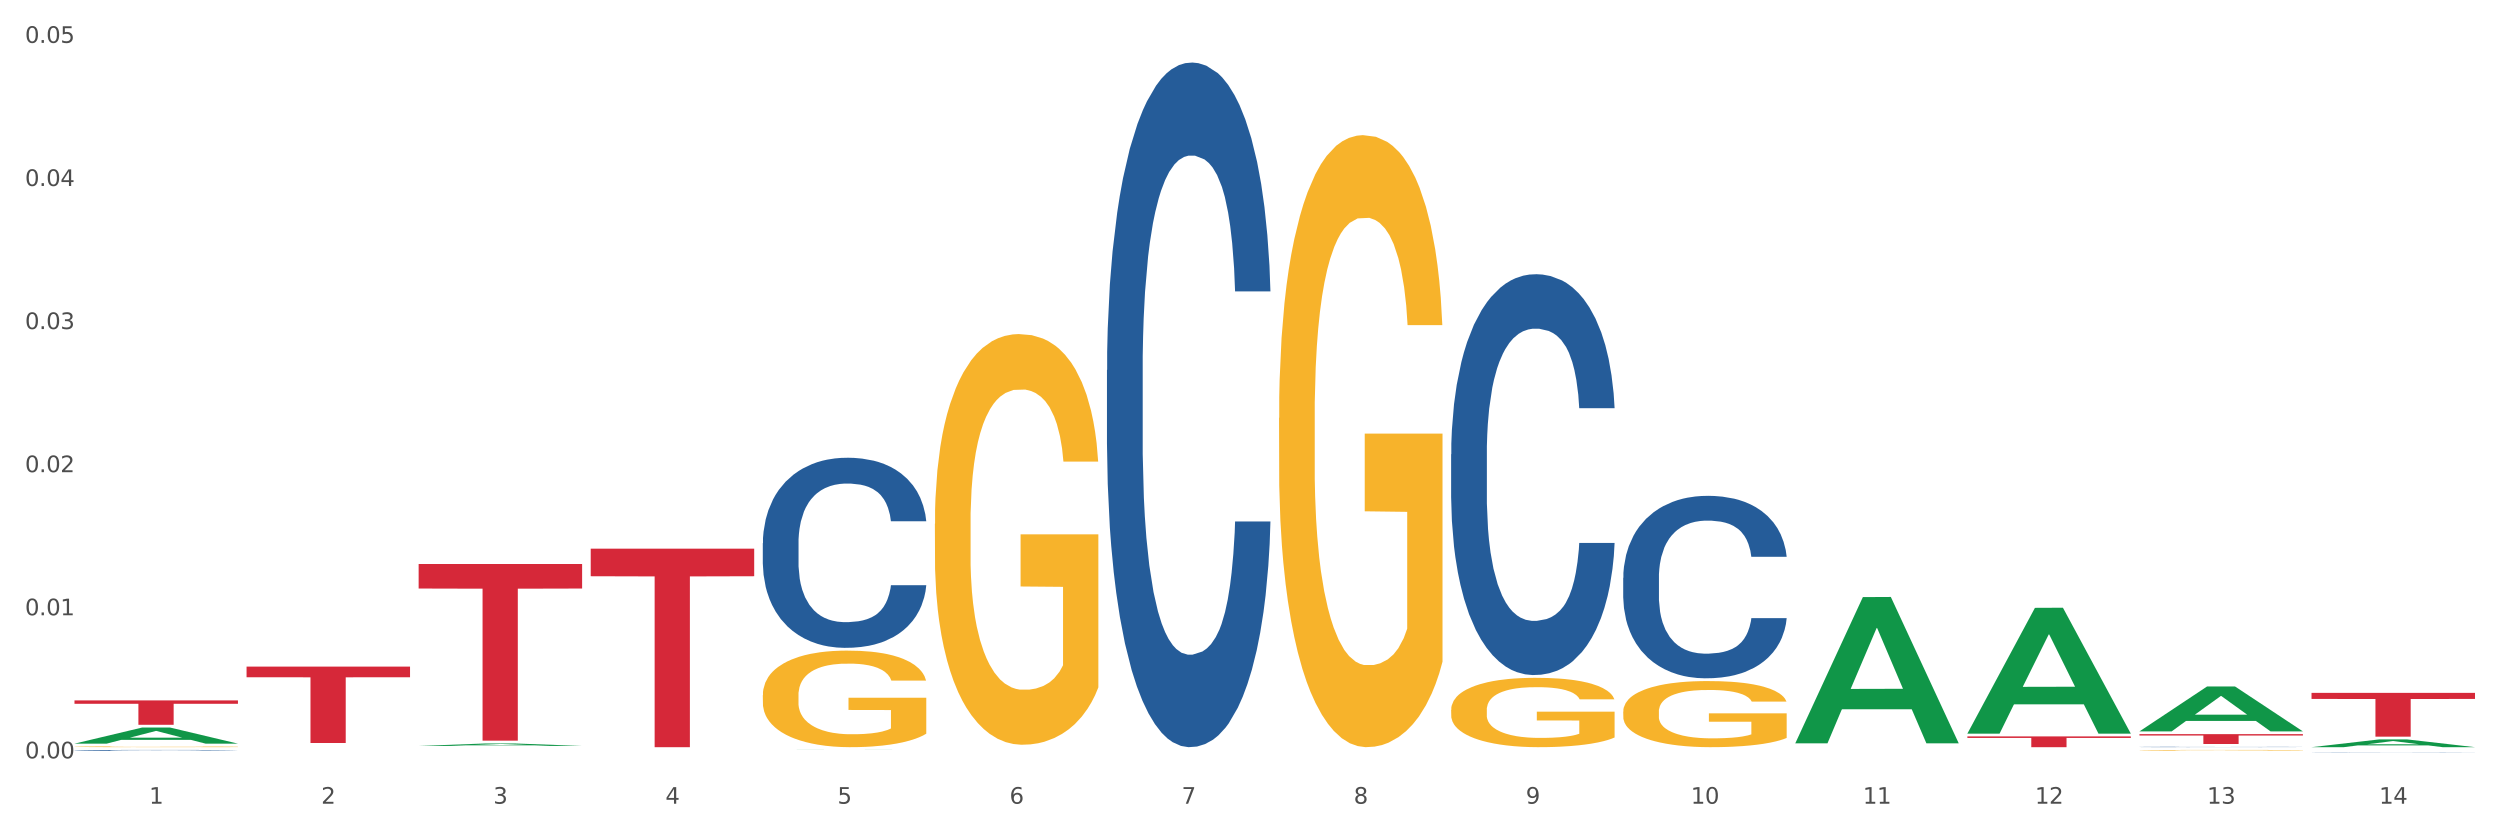 <?xml version="1.0" encoding="utf-8" standalone="no"?>
<!DOCTYPE svg PUBLIC "-//W3C//DTD SVG 1.1//EN"
  "http://www.w3.org/Graphics/SVG/1.1/DTD/svg11.dtd">
<svg xmlns:xlink="http://www.w3.org/1999/xlink" width="1080pt" height="360pt" viewBox="0 0 1080 360" xmlns="http://www.w3.org/2000/svg" version="1.1">
 <rect x="0" y="0" width="1080" height="360" fill="#333333" stroke="none"/>
 <defs>
  <style type="text/css">*{stroke-linejoin: round; stroke-linecap: butt}</style>
 </defs>
 <g id="figure_1">
  <g id="patch_1">
   <path d="M 0 360 
L 1080 360 
L 1080 0 
L 0 0 
z
" style="fill: #ffffff; stroke: #ffffff; stroke-linejoin: miter"/>
  </g>
  <g id="axes_1">
   <g id="matplotlib.axis_1">
    <g id="xtick_1">
     <g id="text_1">
      <!-- 1 -->
      <g style="fill: #4d4d4d" transform="translate(64.432 347.204) scale(0.096 -0.096)">
       <defs>
        <path id="DejaVuSans-31" d="M 794 531 
L 1825 531 
L 1825 4091 
L 703 3866 
L 703 4441 
L 1819 4666 
L 2450 4666 
L 2450 531 
L 3481 531 
L 3481 0 
L 794 0 
L 794 531 
z
" transform="scale(0.016)"/>
       </defs>
       <use xlink:href="#DejaVuSans-31"/>
      </g>
     </g>
    </g>
    <g id="xtick_2">
     <g id="text_2">
      <!-- 2 -->
      <g style="fill: #4d4d4d" transform="translate(138.771 347.204) scale(0.096 -0.096)">
       <defs>
        <path id="DejaVuSans-32" d="M 1228 531 
L 3431 531 
L 3431 0 
L 469 0 
L 469 531 
Q 828 903 1448 1529 
Q 2069 2156 2228 2338 
Q 2531 2678 2651 2914 
Q 2772 3150 2772 3378 
Q 2772 3750 2511 3984 
Q 2250 4219 1831 4219 
Q 1534 4219 1204 4116 
Q 875 4013 500 3803 
L 500 4441 
Q 881 4594 1212 4672 
Q 1544 4750 1819 4750 
Q 2544 4750 2975 4387 
Q 3406 4025 3406 3419 
Q 3406 3131 3298 2873 
Q 3191 2616 2906 2266 
Q 2828 2175 2409 1742 
Q 1991 1309 1228 531 
z
" transform="scale(0.016)"/>
       </defs>
       <use xlink:href="#DejaVuSans-32"/>
      </g>
     </g>
    </g>
    <g id="xtick_3">
     <g id="text_3">
      <!-- 3 -->
      <g style="fill: #4d4d4d" transform="translate(213.109 347.204) scale(0.096 -0.096)">
       <defs>
        <path id="DejaVuSans-33" d="M 2597 2516 
Q 3050 2419 3304 2112 
Q 3559 1806 3559 1356 
Q 3559 666 3084 287 
Q 2609 -91 1734 -91 
Q 1441 -91 1130 -33 
Q 819 25 488 141 
L 488 750 
Q 750 597 1062 519 
Q 1375 441 1716 441 
Q 2309 441 2620 675 
Q 2931 909 2931 1356 
Q 2931 1769 2642 2001 
Q 2353 2234 1838 2234 
L 1294 2234 
L 1294 2753 
L 1863 2753 
Q 2328 2753 2575 2939 
Q 2822 3125 2822 3475 
Q 2822 3834 2567 4026 
Q 2313 4219 1838 4219 
Q 1578 4219 1281 4162 
Q 984 4106 628 3988 
L 628 4550 
Q 988 4650 1302 4700 
Q 1616 4750 1894 4750 
Q 2613 4750 3031 4423 
Q 3450 4097 3450 3541 
Q 3450 3153 3228 2886 
Q 3006 2619 2597 2516 
z
" transform="scale(0.016)"/>
       </defs>
       <use xlink:href="#DejaVuSans-33"/>
      </g>
     </g>
    </g>
    <g id="xtick_4">
     <g id="text_4">
      <!-- 4 -->
      <g style="fill: #4d4d4d" transform="translate(287.448 347.204) scale(0.096 -0.096)">
       <defs>
        <path id="DejaVuSans-34" d="M 2419 4116 
L 825 1625 
L 2419 1625 
L 2419 4116 
z
M 2253 4666 
L 3047 4666 
L 3047 1625 
L 3713 1625 
L 3713 1100 
L 3047 1100 
L 3047 0 
L 2419 0 
L 2419 1100 
L 313 1100 
L 313 1709 
L 2253 4666 
z
" transform="scale(0.016)"/>
       </defs>
       <use xlink:href="#DejaVuSans-34"/>
      </g>
     </g>
    </g>
    <g id="xtick_5">
     <g id="text_5">
      <!-- 5 -->
      <g style="fill: #4d4d4d" transform="translate(361.787 347.204) scale(0.096 -0.096)">
       <defs>
        <path id="DejaVuSans-35" d="M 691 4666 
L 3169 4666 
L 3169 4134 
L 1269 4134 
L 1269 2991 
Q 1406 3038 1543 3061 
Q 1681 3084 1819 3084 
Q 2600 3084 3056 2656 
Q 3513 2228 3513 1497 
Q 3513 744 3044 326 
Q 2575 -91 1722 -91 
Q 1428 -91 1123 -41 
Q 819 9 494 109 
L 494 744 
Q 775 591 1075 516 
Q 1375 441 1709 441 
Q 2250 441 2565 725 
Q 2881 1009 2881 1497 
Q 2881 1984 2565 2268 
Q 2250 2553 1709 2553 
Q 1456 2553 1204 2497 
Q 953 2441 691 2322 
L 691 4666 
z
" transform="scale(0.016)"/>
       </defs>
       <use xlink:href="#DejaVuSans-35"/>
      </g>
     </g>
    </g>
    <g id="xtick_6">
     <g id="text_6">
      <!-- 6 -->
      <g style="fill: #4d4d4d" transform="translate(436.125 347.204) scale(0.096 -0.096)">
       <defs>
        <path id="DejaVuSans-36" d="M 2113 2584 
Q 1688 2584 1439 2293 
Q 1191 2003 1191 1497 
Q 1191 994 1439 701 
Q 1688 409 2113 409 
Q 2538 409 2786 701 
Q 3034 994 3034 1497 
Q 3034 2003 2786 2293 
Q 2538 2584 2113 2584 
z
M 3366 4563 
L 3366 3988 
Q 3128 4100 2886 4159 
Q 2644 4219 2406 4219 
Q 1781 4219 1451 3797 
Q 1122 3375 1075 2522 
Q 1259 2794 1537 2939 
Q 1816 3084 2150 3084 
Q 2853 3084 3261 2657 
Q 3669 2231 3669 1497 
Q 3669 778 3244 343 
Q 2819 -91 2113 -91 
Q 1303 -91 875 529 
Q 447 1150 447 2328 
Q 447 3434 972 4092 
Q 1497 4750 2381 4750 
Q 2619 4750 2861 4703 
Q 3103 4656 3366 4563 
z
" transform="scale(0.016)"/>
       </defs>
       <use xlink:href="#DejaVuSans-36"/>
      </g>
     </g>
    </g>
    <g id="xtick_7">
     <g id="text_7">
      <!-- 7 -->
      <g style="fill: #4d4d4d" transform="translate(510.464 347.204) scale(0.096 -0.096)">
       <defs>
        <path id="DejaVuSans-37" d="M 525 4666 
L 3525 4666 
L 3525 4397 
L 1831 0 
L 1172 0 
L 2766 4134 
L 525 4134 
L 525 4666 
z
" transform="scale(0.016)"/>
       </defs>
       <use xlink:href="#DejaVuSans-37"/>
      </g>
     </g>
    </g>
    <g id="xtick_8">
     <g id="text_8">
      <!-- 8 -->
      <g style="fill: #4d4d4d" transform="translate(584.803 347.204) scale(0.096 -0.096)">
       <defs>
        <path id="DejaVuSans-38" d="M 2034 2216 
Q 1584 2216 1326 1975 
Q 1069 1734 1069 1313 
Q 1069 891 1326 650 
Q 1584 409 2034 409 
Q 2484 409 2743 651 
Q 3003 894 3003 1313 
Q 3003 1734 2745 1975 
Q 2488 2216 2034 2216 
z
M 1403 2484 
Q 997 2584 770 2862 
Q 544 3141 544 3541 
Q 544 4100 942 4425 
Q 1341 4750 2034 4750 
Q 2731 4750 3128 4425 
Q 3525 4100 3525 3541 
Q 3525 3141 3298 2862 
Q 3072 2584 2669 2484 
Q 3125 2378 3379 2068 
Q 3634 1759 3634 1313 
Q 3634 634 3220 271 
Q 2806 -91 2034 -91 
Q 1263 -91 848 271 
Q 434 634 434 1313 
Q 434 1759 690 2068 
Q 947 2378 1403 2484 
z
M 1172 3481 
Q 1172 3119 1398 2916 
Q 1625 2713 2034 2713 
Q 2441 2713 2670 2916 
Q 2900 3119 2900 3481 
Q 2900 3844 2670 4047 
Q 2441 4250 2034 4250 
Q 1625 4250 1398 4047 
Q 1172 3844 1172 3481 
z
" transform="scale(0.016)"/>
       </defs>
       <use xlink:href="#DejaVuSans-38"/>
      </g>
     </g>
    </g>
    <g id="xtick_9">
     <g id="text_9">
      <!-- 9 -->
      <g style="fill: #4d4d4d" transform="translate(659.142 347.204) scale(0.096 -0.096)">
       <defs>
        <path id="DejaVuSans-39" d="M 703 97 
L 703 672 
Q 941 559 1184 500 
Q 1428 441 1663 441 
Q 2288 441 2617 861 
Q 2947 1281 2994 2138 
Q 2813 1869 2534 1725 
Q 2256 1581 1919 1581 
Q 1219 1581 811 2004 
Q 403 2428 403 3163 
Q 403 3881 828 4315 
Q 1253 4750 1959 4750 
Q 2769 4750 3195 4129 
Q 3622 3509 3622 2328 
Q 3622 1225 3098 567 
Q 2575 -91 1691 -91 
Q 1453 -91 1209 -44 
Q 966 3 703 97 
z
M 1959 2075 
Q 2384 2075 2632 2365 
Q 2881 2656 2881 3163 
Q 2881 3666 2632 3958 
Q 2384 4250 1959 4250 
Q 1534 4250 1286 3958 
Q 1038 3666 1038 3163 
Q 1038 2656 1286 2365 
Q 1534 2075 1959 2075 
z
" transform="scale(0.016)"/>
       </defs>
       <use xlink:href="#DejaVuSans-39"/>
      </g>
     </g>
    </g>
    <g id="xtick_10">
     <g id="text_10">
      <!-- 10 -->
      <g style="fill: #4d4d4d" transform="translate(730.426 347.204) scale(0.096 -0.096)">
       <defs>
        <path id="DejaVuSans-30" d="M 2034 4250 
Q 1547 4250 1301 3770 
Q 1056 3291 1056 2328 
Q 1056 1369 1301 889 
Q 1547 409 2034 409 
Q 2525 409 2770 889 
Q 3016 1369 3016 2328 
Q 3016 3291 2770 3770 
Q 2525 4250 2034 4250 
z
M 2034 4750 
Q 2819 4750 3233 4129 
Q 3647 3509 3647 2328 
Q 3647 1150 3233 529 
Q 2819 -91 2034 -91 
Q 1250 -91 836 529 
Q 422 1150 422 2328 
Q 422 3509 836 4129 
Q 1250 4750 2034 4750 
z
" transform="scale(0.016)"/>
       </defs>
       <use xlink:href="#DejaVuSans-31"/>
       <use xlink:href="#DejaVuSans-30" transform="translate(63.623 0)"/>
      </g>
     </g>
    </g>
    <g id="xtick_11">
     <g id="text_11">
      <!-- 11 -->
      <g style="fill: #4d4d4d" transform="translate(804.765 347.204) scale(0.096 -0.096)">
       <use xlink:href="#DejaVuSans-31"/>
       <use xlink:href="#DejaVuSans-31" transform="translate(63.623 0)"/>
      </g>
     </g>
    </g>
    <g id="xtick_12">
     <g id="text_12">
      <!-- 12 -->
      <g style="fill: #4d4d4d" transform="translate(879.104 347.204) scale(0.096 -0.096)">
       <use xlink:href="#DejaVuSans-31"/>
       <use xlink:href="#DejaVuSans-32" transform="translate(63.623 0)"/>
      </g>
     </g>
    </g>
    <g id="xtick_13">
     <g id="text_13">
      <!-- 13 -->
      <g style="fill: #4d4d4d" transform="translate(953.442 347.204) scale(0.096 -0.096)">
       <use xlink:href="#DejaVuSans-31"/>
       <use xlink:href="#DejaVuSans-33" transform="translate(63.623 0)"/>
      </g>
     </g>
    </g>
    <g id="xtick_14">
     <g id="text_14">
      <!-- 14 -->
      <g style="fill: #4d4d4d" transform="translate(1027.781 347.204) scale(0.096 -0.096)">
       <use xlink:href="#DejaVuSans-31"/>
       <use xlink:href="#DejaVuSans-34" transform="translate(63.623 0)"/>
      </g>
     </g>
    </g>
    <g id="xtick_15"/>
    <g id="xtick_16"/>
    <g id="xtick_17"/>
    <g id="xtick_18"/>
    <g id="xtick_19"/>
    <g id="xtick_20"/>
    <g id="xtick_21"/>
    <g id="xtick_22"/>
    <g id="xtick_23"/>
    <g id="xtick_24"/>
    <g id="xtick_25"/>
    <g id="xtick_26"/>
    <g id="xtick_27"/>
   </g>
   <g id="matplotlib.axis_2">
    <g id="ytick_1">
     <g id="text_15">
      <!-- 0.00 -->
      <g style="fill: #4d4d4d" transform="translate(10.8 327.617) scale(0.096 -0.096)">
       <defs>
        <path id="DejaVuSans-2e" d="M 684 794 
L 1344 794 
L 1344 0 
L 684 0 
L 684 794 
z
" transform="scale(0.016)"/>
       </defs>
       <use xlink:href="#DejaVuSans-30"/>
       <use xlink:href="#DejaVuSans-2e" transform="translate(63.623 0)"/>
       <use xlink:href="#DejaVuSans-30" transform="translate(95.41 0)"/>
       <use xlink:href="#DejaVuSans-30" transform="translate(159.033 0)"/>
      </g>
     </g>
    </g>
    <g id="ytick_2">
     <g id="text_16">
      <!-- 0.01 -->
      <g style="fill: #4d4d4d" transform="translate(10.8 265.798) scale(0.096 -0.096)">
       <use xlink:href="#DejaVuSans-30"/>
       <use xlink:href="#DejaVuSans-2e" transform="translate(63.623 0)"/>
       <use xlink:href="#DejaVuSans-30" transform="translate(95.41 0)"/>
       <use xlink:href="#DejaVuSans-31" transform="translate(159.033 0)"/>
      </g>
     </g>
    </g>
    <g id="ytick_3">
     <g id="text_17">
      <!-- 0.02 -->
      <g style="fill: #4d4d4d" transform="translate(10.8 203.978) scale(0.096 -0.096)">
       <use xlink:href="#DejaVuSans-30"/>
       <use xlink:href="#DejaVuSans-2e" transform="translate(63.623 0)"/>
       <use xlink:href="#DejaVuSans-30" transform="translate(95.41 0)"/>
       <use xlink:href="#DejaVuSans-32" transform="translate(159.033 0)"/>
      </g>
     </g>
    </g>
    <g id="ytick_4">
     <g id="text_18">
      <!-- 0.03 -->
      <g style="fill: #4d4d4d" transform="translate(10.8 142.159) scale(0.096 -0.096)">
       <use xlink:href="#DejaVuSans-30"/>
       <use xlink:href="#DejaVuSans-2e" transform="translate(63.623 0)"/>
       <use xlink:href="#DejaVuSans-30" transform="translate(95.41 0)"/>
       <use xlink:href="#DejaVuSans-33" transform="translate(159.033 0)"/>
      </g>
     </g>
    </g>
    <g id="ytick_5">
     <g id="text_19">
      <!-- 0.04 -->
      <g style="fill: #4d4d4d" transform="translate(10.8 80.34) scale(0.096 -0.096)">
       <use xlink:href="#DejaVuSans-30"/>
       <use xlink:href="#DejaVuSans-2e" transform="translate(63.623 0)"/>
       <use xlink:href="#DejaVuSans-30" transform="translate(95.41 0)"/>
       <use xlink:href="#DejaVuSans-34" transform="translate(159.033 0)"/>
      </g>
     </g>
    </g>
    <g id="ytick_6">
     <g id="text_20">
      <!-- 0.05 -->
      <g style="fill: #4d4d4d" transform="translate(10.8 18.52) scale(0.096 -0.096)">
       <use xlink:href="#DejaVuSans-30"/>
       <use xlink:href="#DejaVuSans-2e" transform="translate(63.623 0)"/>
       <use xlink:href="#DejaVuSans-30" transform="translate(95.41 0)"/>
       <use xlink:href="#DejaVuSans-35" transform="translate(159.033 0)"/>
      </g>
     </g>
    </g>
    <g id="ytick_7"/>
    <g id="ytick_8"/>
    <g id="ytick_9"/>
    <g id="ytick_10"/>
    <g id="ytick_11"/>
   </g>
   <g id="PolyCollection_1">
    <path d="M 32.175 321.243 
L 32.248 321.236 
L 61.37 314.302 
L 73.456 314.295 
L 102.797 321.256 
L 88.818 321.256 
L 82.484 319.635 
L 52.415 319.635 
L 52.197 319.661 
L 46.081 321.256 
L 32.175 321.256 
L 32.175 321.243 
L 56.201 318.668 
L 78.698 318.661 
L 67.559 315.779 
L 67.413 315.766 
L 67.267 315.785 
L 56.128 318.661 
L 56.201 318.668 
L 32.175 321.243 
z
" clip-path="url(#pe2d7ee93b1)" style="fill: #109648"/>
    <path d="M 626.885 306.663 
L 626.968 306.636 
L 626.968 305.65 
L 627.135 304.802 
L 627.969 302.75 
L 629.219 301.053 
L 630.136 300.15 
L 631.054 299.411 
L 632.138 298.672 
L 633.472 297.906 
L 635.89 296.784 
L 637.39 296.209 
L 639.225 295.607 
L 642.56 294.731 
L 644.978 294.238 
L 647.479 293.828 
L 651.565 293.335 
L 654.233 293.116 
L 657.068 292.952 
L 660.486 292.843 
L 663.071 292.815 
L 668.741 292.897 
L 673.577 293.144 
L 675.911 293.335 
L 678.913 293.664 
L 680.497 293.883 
L 683.082 294.321 
L 685.75 294.895 
L 687.584 295.388 
L 690.336 296.318 
L 692.42 297.249 
L 694.338 298.398 
L 695.339 299.192 
L 696.089 299.931 
L 696.756 300.779 
L 697.423 302.12 
L 682.415 302.12 
L 681.831 301.162 
L 680.914 300.259 
L 679.58 299.383 
L 678.413 298.836 
L 676.412 298.152 
L 674.577 297.714 
L 672.66 297.386 
L 670.325 297.112 
L 668.491 296.975 
L 665.906 296.866 
L 660.82 296.893 
L 657.401 297.112 
L 655.067 297.386 
L 653.566 297.632 
L 652.232 297.906 
L 650.731 298.289 
L 648.98 298.863 
L 647.729 299.383 
L 646.479 300.04 
L 645.478 300.697 
L 644.561 301.463 
L 643.811 302.284 
L 643.227 303.133 
L 642.727 304.173 
L 642.31 305.897 
L 642.31 309.646 
L 642.476 310.494 
L 642.893 311.616 
L 643.394 312.465 
L 644.227 313.477 
L 644.978 314.161 
L 646.395 315.147 
L 647.979 315.968 
L 649.23 316.488 
L 650.481 316.926 
L 652.649 317.528 
L 655.067 318.02 
L 657.151 318.321 
L 659.986 318.595 
L 661.904 318.704 
L 663.571 318.759 
L 667.657 318.759 
L 670.575 318.677 
L 673.827 318.485 
L 676.328 318.239 
L 678.413 317.938 
L 680.747 317.445 
L 682.248 316.98 
L 682.248 311.261 
L 663.905 311.233 
L 663.905 307.429 
L 697.506 307.429 
L 697.506 318.595 
L 696.089 319.17 
L 694.505 319.69 
L 692.837 320.155 
L 690.336 320.73 
L 687.334 321.277 
L 684.666 321.66 
L 681.831 321.988 
L 678.496 322.289 
L 674.16 322.563 
L 671.492 322.673 
L 668.157 322.755 
L 664.238 322.782 
L 660.82 322.727 
L 657.485 322.59 
L 653.983 322.344 
L 650.564 321.988 
L 647.979 321.633 
L 645.395 321.195 
L 642.643 320.62 
L 640.475 320.073 
L 638.808 319.58 
L 636.974 318.951 
L 634.972 318.13 
L 633.472 317.391 
L 632.138 316.624 
L 630.72 315.639 
L 629.72 314.791 
L 628.719 313.724 
L 628.135 312.93 
L 627.468 311.698 
L 626.968 309.974 
L 626.885 306.663 
z
" clip-path="url(#pe2d7ee93b1)" style="fill: #f7b32b"/>
    <path d="M 552.546 180.555 
L 552.629 180.314 
L 552.629 171.621 
L 552.796 164.135 
L 553.63 146.025 
L 554.881 131.054 
L 555.798 123.085 
L 556.715 116.566 
L 557.799 110.046 
L 559.133 103.285 
L 561.551 93.384 
L 563.052 88.313 
L 564.886 83.001 
L 568.221 75.274 
L 570.639 70.927 
L 573.141 67.305 
L 577.226 62.959 
L 579.894 61.027 
L 582.729 59.578 
L 586.148 58.612 
L 588.732 58.371 
L 594.402 59.095 
L 599.238 61.269 
L 601.573 62.959 
L 604.574 65.857 
L 606.158 67.788 
L 608.743 71.652 
L 611.411 76.723 
L 613.246 81.069 
L 615.997 89.279 
L 618.082 97.489 
L 619.999 107.631 
L 621 114.634 
L 621.75 121.153 
L 622.417 128.639 
L 623.084 140.471 
L 608.076 140.471 
L 607.493 132.02 
L 606.575 124.051 
L 605.241 116.324 
L 604.074 111.495 
L 602.073 105.458 
L 600.239 101.594 
L 598.321 98.697 
L 595.986 96.282 
L 594.152 95.075 
L 591.567 94.109 
L 586.481 94.35 
L 583.063 96.282 
L 580.728 98.697 
L 579.227 100.87 
L 577.893 103.285 
L 576.392 106.665 
L 574.641 111.736 
L 573.391 116.324 
L 572.14 122.119 
L 571.139 127.915 
L 570.222 134.676 
L 569.472 141.92 
L 568.888 149.406 
L 568.388 158.582 
L 567.971 173.794 
L 567.971 206.876 
L 568.138 214.361 
L 568.555 224.262 
L 569.055 231.747 
L 569.889 240.682 
L 570.639 246.719 
L 572.057 255.412 
L 573.641 262.656 
L 574.891 267.244 
L 576.142 271.107 
L 578.31 276.42 
L 580.728 280.766 
L 582.812 283.422 
L 585.647 285.837 
L 587.565 286.803 
L 589.233 287.286 
L 593.318 287.286 
L 596.236 286.561 
L 599.488 284.871 
L 601.99 282.698 
L 604.074 280.042 
L 606.409 275.695 
L 607.909 271.59 
L 607.909 221.123 
L 589.566 220.881 
L 589.566 187.317 
L 623.168 187.317 
L 623.168 285.837 
L 621.75 290.908 
L 620.166 295.496 
L 618.499 299.601 
L 615.997 304.672 
L 612.996 309.501 
L 610.327 312.882 
L 607.493 315.779 
L 604.157 318.436 
L 599.822 320.85 
L 597.154 321.816 
L 593.818 322.541 
L 589.9 322.782 
L 586.481 322.299 
L 583.146 321.092 
L 579.644 318.918 
L 576.226 315.779 
L 573.641 312.64 
L 571.056 308.777 
L 568.305 303.706 
L 566.137 298.876 
L 564.469 294.53 
L 562.635 288.976 
L 560.634 281.732 
L 559.133 275.212 
L 557.799 268.451 
L 556.381 259.758 
L 555.381 252.272 
L 554.38 242.855 
L 553.797 235.852 
L 553.13 224.986 
L 552.629 209.773 
L 552.546 180.555 
z
" clip-path="url(#pe2d7ee93b1)" style="fill: #f7b32b"/>
    <path d="M 701.223 307.418 
L 701.307 307.392 
L 701.307 306.453 
L 701.474 305.644 
L 702.307 303.688 
L 703.558 302.07 
L 704.475 301.209 
L 705.392 300.505 
L 706.476 299.801 
L 707.81 299.07 
L 710.228 298.001 
L 711.729 297.453 
L 713.563 296.879 
L 716.899 296.044 
L 719.317 295.575 
L 721.818 295.184 
L 725.903 294.714 
L 728.572 294.505 
L 731.406 294.349 
L 734.825 294.245 
L 737.41 294.219 
L 743.08 294.297 
L 747.915 294.532 
L 750.25 294.714 
L 753.252 295.027 
L 754.836 295.236 
L 757.421 295.653 
L 760.089 296.201 
L 761.923 296.671 
L 764.675 297.557 
L 766.759 298.444 
L 768.677 299.54 
L 769.677 300.296 
L 770.428 301.001 
L 771.095 301.809 
L 771.762 303.088 
L 756.754 303.088 
L 756.17 302.175 
L 755.253 301.314 
L 753.919 300.479 
L 752.751 299.957 
L 750.75 299.305 
L 748.916 298.888 
L 746.998 298.575 
L 744.664 298.314 
L 742.829 298.183 
L 740.245 298.079 
L 735.159 298.105 
L 731.74 298.314 
L 729.405 298.575 
L 727.905 298.81 
L 726.571 299.07 
L 725.07 299.436 
L 723.319 299.983 
L 722.068 300.479 
L 720.817 301.105 
L 719.817 301.731 
L 718.9 302.461 
L 718.149 303.244 
L 717.566 304.053 
L 717.065 305.044 
L 716.648 306.687 
L 716.648 310.261 
L 716.815 311.07 
L 717.232 312.139 
L 717.732 312.948 
L 718.566 313.913 
L 719.317 314.565 
L 720.734 315.504 
L 722.318 316.287 
L 723.569 316.782 
L 724.82 317.2 
L 726.987 317.774 
L 729.405 318.243 
L 731.49 318.53 
L 734.325 318.791 
L 736.242 318.895 
L 737.91 318.947 
L 741.996 318.947 
L 744.914 318.869 
L 748.166 318.687 
L 750.667 318.452 
L 752.751 318.165 
L 755.086 317.695 
L 756.587 317.252 
L 756.587 311.8 
L 738.244 311.774 
L 738.244 308.148 
L 771.845 308.148 
L 771.845 318.791 
L 770.428 319.339 
L 768.844 319.834 
L 767.176 320.278 
L 764.675 320.826 
L 761.673 321.347 
L 759.005 321.713 
L 756.17 322.026 
L 752.835 322.312 
L 748.499 322.573 
L 745.831 322.678 
L 742.496 322.756 
L 738.577 322.782 
L 735.159 322.73 
L 731.823 322.599 
L 728.321 322.365 
L 724.903 322.026 
L 722.318 321.686 
L 719.733 321.269 
L 716.982 320.721 
L 714.814 320.2 
L 713.147 319.73 
L 711.312 319.13 
L 709.311 318.348 
L 707.81 317.643 
L 706.476 316.913 
L 705.059 315.974 
L 704.058 315.165 
L 703.058 314.148 
L 702.474 313.391 
L 701.807 312.217 
L 701.307 310.574 
L 701.223 307.418 
z
" clip-path="url(#pe2d7ee93b1)" style="fill: #f7b32b"/>
    <path d="M 924.24 324.115 
L 924.323 324.115 
L 924.323 324.105 
L 924.49 324.096 
L 925.323 324.074 
L 926.574 324.056 
L 927.491 324.047 
L 928.408 324.039 
L 929.492 324.031 
L 930.826 324.023 
L 933.244 324.011 
L 934.745 324.005 
L 936.58 323.999 
L 939.915 323.99 
L 942.333 323.985 
L 944.834 323.98 
L 948.92 323.975 
L 951.588 323.973 
L 954.423 323.971 
L 957.841 323.97 
L 960.426 323.97 
L 966.096 323.971 
L 970.932 323.973 
L 973.266 323.975 
L 976.268 323.979 
L 977.852 323.981 
L 980.437 323.986 
L 983.105 323.992 
L 984.939 323.997 
L 987.691 324.007 
L 989.775 324.016 
L 991.693 324.028 
L 992.693 324.037 
L 993.444 324.045 
L 994.111 324.053 
L 994.778 324.068 
L 979.77 324.068 
L 979.186 324.057 
L 978.269 324.048 
L 976.935 324.039 
L 975.768 324.033 
L 973.766 324.026 
L 971.932 324.021 
L 970.014 324.018 
L 967.68 324.015 
L 965.845 324.014 
L 963.261 324.012 
L 958.175 324.013 
L 954.756 324.015 
L 952.422 324.018 
L 950.921 324.02 
L 949.587 324.023 
L 948.086 324.027 
L 946.335 324.033 
L 945.084 324.039 
L 943.834 324.046 
L 942.833 324.053 
L 941.916 324.061 
L 941.165 324.069 
L 940.582 324.078 
L 940.081 324.089 
L 939.665 324.107 
L 939.665 324.147 
L 939.831 324.155 
L 940.248 324.167 
L 940.749 324.176 
L 941.582 324.187 
L 942.333 324.194 
L 943.75 324.204 
L 945.334 324.213 
L 946.585 324.218 
L 947.836 324.223 
L 950.004 324.229 
L 952.422 324.234 
L 954.506 324.238 
L 957.341 324.24 
L 959.259 324.242 
L 960.926 324.242 
L 965.012 324.242 
L 967.93 324.241 
L 971.182 324.239 
L 973.683 324.237 
L 975.768 324.234 
L 978.102 324.228 
L 979.603 324.223 
L 979.603 324.163 
L 961.26 324.163 
L 961.26 324.123 
L 994.861 324.123 
L 994.861 324.24 
L 993.444 324.246 
L 991.86 324.252 
L 990.192 324.257 
L 987.691 324.263 
L 984.689 324.269 
L 982.021 324.273 
L 979.186 324.276 
L 975.851 324.279 
L 971.515 324.282 
L 968.847 324.283 
L 965.512 324.284 
L 961.593 324.284 
L 958.175 324.284 
L 954.84 324.282 
L 951.338 324.28 
L 947.919 324.276 
L 945.334 324.272 
L 942.75 324.268 
L 939.998 324.262 
L 937.83 324.256 
L 936.163 324.251 
L 934.328 324.244 
L 932.327 324.236 
L 930.826 324.228 
L 929.492 324.22 
L 928.075 324.209 
L 927.074 324.201 
L 926.074 324.189 
L 925.49 324.181 
L 924.823 324.168 
L 924.323 324.15 
L 924.24 324.115 
z
" clip-path="url(#pe2d7ee93b1)" style="fill: #f7b32b"/>
    <path d="M 32.175 322.6 
L 32.258 322.6 
L 32.258 322.589 
L 32.425 322.579 
L 33.259 322.556 
L 34.51 322.537 
L 35.427 322.526 
L 36.344 322.518 
L 37.428 322.51 
L 38.762 322.501 
L 41.18 322.488 
L 42.681 322.482 
L 44.515 322.475 
L 47.85 322.465 
L 50.268 322.46 
L 52.77 322.455 
L 56.855 322.449 
L 59.523 322.447 
L 62.358 322.445 
L 65.777 322.444 
L 68.361 322.444 
L 74.031 322.444 
L 78.867 322.447 
L 81.202 322.449 
L 84.203 322.453 
L 85.788 322.456 
L 88.372 322.461 
L 91.04 322.467 
L 92.875 322.473 
L 95.626 322.483 
L 97.711 322.494 
L 99.628 322.507 
L 100.629 322.516 
L 101.379 322.524 
L 102.046 322.533 
L 102.713 322.549 
L 87.705 322.549 
L 87.122 322.538 
L 86.204 322.528 
L 84.87 322.518 
L 83.703 322.512 
L 81.702 322.504 
L 79.868 322.499 
L 77.95 322.495 
L 75.615 322.492 
L 73.781 322.491 
L 71.196 322.489 
L 66.11 322.49 
L 62.692 322.492 
L 60.357 322.495 
L 58.856 322.498 
L 57.522 322.501 
L 56.021 322.505 
L 54.27 322.512 
L 53.02 322.518 
L 51.769 322.525 
L 50.768 322.533 
L 49.851 322.541 
L 49.101 322.55 
L 48.517 322.56 
L 48.017 322.572 
L 47.6 322.591 
L 47.6 322.634 
L 47.767 322.643 
L 48.184 322.656 
L 48.684 322.665 
L 49.518 322.677 
L 50.268 322.685 
L 51.686 322.696 
L 53.27 322.705 
L 54.52 322.711 
L 55.771 322.716 
L 57.939 322.723 
L 60.357 322.728 
L 62.441 322.732 
L 65.276 322.735 
L 67.194 322.736 
L 68.862 322.737 
L 72.947 322.737 
L 75.865 322.736 
L 79.117 322.733 
L 81.619 322.731 
L 83.703 322.727 
L 86.038 322.722 
L 87.538 322.716 
L 87.538 322.652 
L 69.195 322.652 
L 69.195 322.609 
L 102.797 322.609 
L 102.797 322.735 
L 101.379 322.741 
L 99.795 322.747 
L 98.128 322.752 
L 95.626 322.759 
L 92.625 322.765 
L 89.956 322.769 
L 87.122 322.773 
L 83.786 322.776 
L 79.451 322.78 
L 76.783 322.781 
L 73.447 322.782 
L 69.529 322.782 
L 66.11 322.781 
L 62.775 322.78 
L 59.273 322.777 
L 55.855 322.773 
L 53.27 322.769 
L 50.685 322.764 
L 47.934 322.758 
L 45.766 322.751 
L 44.098 322.746 
L 42.264 322.739 
L 40.263 322.729 
L 38.762 322.721 
L 37.428 322.712 
L 36.01 322.701 
L 35.01 322.692 
L 34.009 322.68 
L 33.426 322.671 
L 32.759 322.657 
L 32.258 322.637 
L 32.175 322.6 
z
" clip-path="url(#pe2d7ee93b1)" style="fill: #f7b32b"/>
    <path d="M 403.869 226.299 
L 403.952 226.137 
L 403.952 220.304 
L 404.119 215.281 
L 404.952 203.128 
L 406.203 193.082 
L 407.12 187.735 
L 408.037 183.36 
L 409.121 178.985 
L 410.455 174.448 
L 412.873 167.804 
L 414.374 164.402 
L 416.209 160.837 
L 419.544 155.652 
L 421.962 152.735 
L 424.463 150.305 
L 428.549 147.388 
L 431.217 146.092 
L 434.052 145.119 
L 437.47 144.471 
L 440.055 144.309 
L 445.725 144.795 
L 450.561 146.254 
L 452.895 147.388 
L 455.897 149.332 
L 457.481 150.629 
L 460.066 153.221 
L 462.734 156.624 
L 464.568 159.541 
L 467.32 165.05 
L 469.404 170.559 
L 471.322 177.364 
L 472.322 182.063 
L 473.073 186.438 
L 473.74 191.461 
L 474.407 199.401 
L 459.399 199.401 
L 458.815 193.73 
L 457.898 188.383 
L 456.564 183.198 
L 455.397 179.957 
L 453.396 175.906 
L 451.561 173.313 
L 449.643 171.369 
L 447.309 169.749 
L 445.475 168.939 
L 442.89 168.29 
L 437.804 168.452 
L 434.385 169.749 
L 432.051 171.369 
L 430.55 172.827 
L 429.216 174.448 
L 427.715 176.716 
L 425.964 180.119 
L 424.713 183.198 
L 423.463 187.086 
L 422.462 190.975 
L 421.545 195.512 
L 420.794 200.373 
L 420.211 205.396 
L 419.711 211.554 
L 419.294 221.762 
L 419.294 243.961 
L 419.46 248.984 
L 419.877 255.627 
L 420.378 260.65 
L 421.211 266.646 
L 421.962 270.696 
L 423.379 276.53 
L 424.963 281.391 
L 426.214 284.469 
L 427.465 287.062 
L 429.633 290.627 
L 432.051 293.543 
L 434.135 295.326 
L 436.97 296.946 
L 438.888 297.594 
L 440.555 297.918 
L 444.641 297.918 
L 447.559 297.432 
L 450.811 296.298 
L 453.312 294.84 
L 455.397 293.057 
L 457.731 290.141 
L 459.232 287.386 
L 459.232 253.521 
L 440.889 253.359 
L 440.889 230.836 
L 474.49 230.836 
L 474.49 296.946 
L 473.073 300.349 
L 471.489 303.427 
L 469.821 306.182 
L 467.32 309.585 
L 464.318 312.825 
L 461.65 315.094 
L 458.815 317.038 
L 455.48 318.821 
L 451.144 320.441 
L 448.476 321.089 
L 445.141 321.575 
L 441.222 321.737 
L 437.804 321.413 
L 434.469 320.603 
L 430.967 319.145 
L 427.548 317.038 
L 424.963 314.932 
L 422.379 312.339 
L 419.627 308.937 
L 417.459 305.696 
L 415.792 302.779 
L 413.957 299.053 
L 411.956 294.191 
L 410.455 289.817 
L 409.121 285.28 
L 407.704 279.446 
L 406.703 274.423 
L 405.703 268.104 
L 405.119 263.405 
L 404.452 256.113 
L 403.952 245.905 
L 403.869 226.299 
z
" clip-path="url(#pe2d7ee93b1)" style="fill: #f7b32b"/>
    <path d="M 329.53 300.34 
L 329.613 300.302 
L 329.613 298.93 
L 329.78 297.749 
L 330.614 294.891 
L 331.864 292.529 
L 332.782 291.272 
L 333.699 290.243 
L 334.783 289.214 
L 336.117 288.147 
L 338.535 286.585 
L 340.036 285.785 
L 341.87 284.947 
L 345.205 283.728 
L 347.623 283.042 
L 350.124 282.47 
L 354.21 281.784 
L 356.878 281.48 
L 359.713 281.251 
L 363.131 281.099 
L 365.716 281.061 
L 371.386 281.175 
L 376.222 281.518 
L 378.557 281.784 
L 381.558 282.242 
L 383.142 282.546 
L 385.727 283.156 
L 388.395 283.956 
L 390.23 284.642 
L 392.981 285.938 
L 395.066 287.233 
L 396.983 288.833 
L 397.984 289.938 
L 398.734 290.967 
L 399.401 292.148 
L 400.068 294.015 
L 385.06 294.015 
L 384.476 292.682 
L 383.559 291.424 
L 382.225 290.205 
L 381.058 289.443 
L 379.057 288.49 
L 377.222 287.881 
L 375.305 287.424 
L 372.97 287.043 
L 371.136 286.852 
L 368.551 286.7 
L 363.465 286.738 
L 360.046 287.043 
L 357.712 287.424 
L 356.211 287.766 
L 354.877 288.147 
L 353.376 288.681 
L 351.625 289.481 
L 350.375 290.205 
L 349.124 291.119 
L 348.123 292.034 
L 347.206 293.101 
L 346.456 294.244 
L 345.872 295.425 
L 345.372 296.873 
L 344.955 299.273 
L 344.955 304.493 
L 345.122 305.674 
L 345.539 307.236 
L 346.039 308.418 
L 346.873 309.827 
L 347.623 310.78 
L 349.04 312.152 
L 350.625 313.295 
L 351.875 314.019 
L 353.126 314.628 
L 355.294 315.466 
L 357.712 316.152 
L 359.796 316.571 
L 362.631 316.952 
L 364.549 317.105 
L 366.216 317.181 
L 370.302 317.181 
L 373.22 317.067 
L 376.472 316.8 
L 378.973 316.457 
L 381.058 316.038 
L 383.392 315.352 
L 384.893 314.704 
L 384.893 306.741 
L 366.55 306.703 
L 366.55 301.407 
L 400.152 301.407 
L 400.152 316.952 
L 398.734 317.753 
L 397.15 318.477 
L 395.482 319.124 
L 392.981 319.924 
L 389.979 320.686 
L 387.311 321.22 
L 384.476 321.677 
L 381.141 322.096 
L 376.806 322.477 
L 374.137 322.63 
L 370.802 322.744 
L 366.884 322.782 
L 363.465 322.706 
L 360.13 322.515 
L 356.628 322.172 
L 353.209 321.677 
L 350.625 321.182 
L 348.04 320.572 
L 345.288 319.772 
L 343.121 319.01 
L 341.453 318.324 
L 339.619 317.448 
L 337.618 316.305 
L 336.117 315.276 
L 334.783 314.209 
L 333.365 312.837 
L 332.365 311.656 
L 331.364 310.17 
L 330.781 309.065 
L 330.113 307.351 
L 329.613 304.95 
L 329.53 300.34 
z
" clip-path="url(#pe2d7ee93b1)" style="fill: #f7b32b"/>
    <path d="M 924.24 315.934 
L 924.312 315.915 
L 953.435 296.567 
L 965.52 296.549 
L 994.861 315.97 
L 980.883 315.97 
L 974.548 311.447 
L 944.48 311.447 
L 944.261 311.52 
L 938.145 315.97 
L 924.24 315.97 
L 924.24 315.934 
L 948.265 308.749 
L 970.763 308.73 
L 959.623 300.688 
L 959.478 300.652 
L 959.332 300.706 
L 948.193 308.73 
L 948.265 308.749 
L 924.24 315.934 
z
" clip-path="url(#pe2d7ee93b1)" style="fill: #109648"/>
    <path d="M 998.578 299.317 
L 1069.2 299.317 
L 1069.2 301.946 
L 1041.42 301.964 
L 1041.42 318.238 
L 1026.191 318.238 
L 1026.191 301.964 
L 998.578 301.946 
L 998.578 299.335 
L 998.578 299.317 
z
" clip-path="url(#pe2d7ee93b1)" style="fill: #d62839"/>
    <path d="M 998.578 322.776 
L 998.651 322.773 
L 1027.773 319.429 
L 1039.859 319.426 
L 1069.2 322.782 
L 1055.221 322.782 
L 1048.887 322 
L 1018.818 322 
L 1018.6 322.013 
L 1012.484 322.782 
L 998.578 322.782 
L 998.578 322.776 
L 1022.604 321.534 
L 1045.101 321.531 
L 1033.962 320.141 
L 1033.816 320.135 
L 1033.671 320.144 
L 1022.531 321.531 
L 1022.604 321.534 
L 998.578 322.776 
z
" clip-path="url(#pe2d7ee93b1)" style="fill: #109648"/>
    <path d="M 180.852 322.241 
L 180.925 322.24 
L 210.048 321.164 
L 222.133 321.163 
L 251.474 322.243 
L 237.495 322.243 
L 231.161 321.992 
L 201.092 321.992 
L 200.874 321.996 
L 194.758 322.243 
L 180.852 322.243 
L 180.852 322.241 
L 204.878 321.842 
L 227.375 321.841 
L 216.236 321.393 
L 216.09 321.391 
L 215.945 321.394 
L 204.806 321.841 
L 204.878 321.842 
L 180.852 322.241 
z
" clip-path="url(#pe2d7ee93b1)" style="fill: #109648"/>
    <path d="M 775.562 321.014 
L 775.635 320.955 
L 804.757 257.944 
L 816.843 257.885 
L 846.184 321.133 
L 832.205 321.133 
L 825.871 306.405 
L 795.802 306.405 
L 795.584 306.642 
L 789.468 321.133 
L 775.562 321.133 
L 775.562 321.014 
L 799.588 297.615 
L 822.085 297.556 
L 810.946 271.366 
L 810.8 271.247 
L 810.655 271.425 
L 799.515 297.556 
L 799.588 297.615 
L 775.562 321.014 
z
" clip-path="url(#pe2d7ee93b1)" style="fill: #109648"/>
    <path d="M 849.901 316.847 
L 849.974 316.796 
L 879.096 262.586 
L 891.182 262.535 
L 920.523 316.949 
L 906.544 316.949 
L 900.21 304.278 
L 870.141 304.278 
L 869.922 304.482 
L 863.807 316.949 
L 849.901 316.949 
L 849.901 316.847 
L 873.927 296.716 
L 896.424 296.665 
L 885.284 274.133 
L 885.139 274.031 
L 884.993 274.184 
L 873.854 296.665 
L 873.927 296.716 
L 849.901 316.847 
z
" clip-path="url(#pe2d7ee93b1)" style="fill: #109648"/>
    <path d="M 329.53 324.001 
L 329.603 324.001 
L 358.725 323.97 
L 370.811 323.97 
L 400.152 324.001 
L 386.173 324.001 
L 379.839 323.993 
L 349.77 323.993 
L 349.551 323.994 
L 343.436 324.001 
L 329.53 324.001 
L 329.53 324.001 
L 353.556 323.989 
L 376.053 323.989 
L 364.914 323.976 
L 364.768 323.976 
L 364.622 323.976 
L 353.483 323.989 
L 353.556 323.989 
L 329.53 324.001 
z
" clip-path="url(#pe2d7ee93b1)" style="fill: #109648"/>
    <path d="M 329.53 234.644 
L 329.613 234.569 
L 329.613 232.469 
L 329.864 229.618 
L 330.782 224.368 
L 331.951 220.393 
L 333.954 215.742 
L 335.039 213.792 
L 336.458 211.617 
L 339.38 208.092 
L 342.719 205.091 
L 345.057 203.441 
L 346.81 202.391 
L 350.733 200.516 
L 352.987 199.691 
L 355.324 199.016 
L 357.328 198.566 
L 360.667 198.041 
L 363.338 197.816 
L 366.427 197.741 
L 369.015 197.816 
L 372.437 198.116 
L 377.446 199.016 
L 379.366 199.541 
L 381.954 200.441 
L 384.625 201.641 
L 386.795 202.841 
L 389.3 204.566 
L 391.887 206.817 
L 394.392 209.667 
L 396.145 212.292 
L 397.564 215.067 
L 398.816 218.443 
L 399.734 222.118 
L 400.152 225.193 
L 384.875 225.193 
L 384.458 222.418 
L 383.623 219.418 
L 382.788 217.392 
L 381.87 215.742 
L 380.451 213.867 
L 379.199 212.667 
L 377.112 211.242 
L 375.192 210.342 
L 373.606 209.817 
L 371.686 209.367 
L 367.595 208.917 
L 364.674 208.917 
L 362.837 209.067 
L 360.583 209.442 
L 358.663 209.967 
L 356.41 210.867 
L 354.656 211.842 
L 352.903 213.117 
L 351.902 214.017 
L 350.399 215.667 
L 349.397 217.017 
L 348.062 219.343 
L 347.31 220.993 
L 345.975 225.268 
L 345.391 228.418 
L 345.14 230.594 
L 344.973 232.994 
L 344.973 244.695 
L 345.474 249.945 
L 345.891 252.195 
L 346.559 254.746 
L 347.811 258.046 
L 349.648 261.271 
L 351.568 263.596 
L 353.154 265.021 
L 354.656 266.072 
L 356.159 266.897 
L 357.996 267.647 
L 359.498 268.097 
L 361.752 268.547 
L 364.423 268.772 
L 366.51 268.772 
L 370.768 268.397 
L 372.688 268.022 
L 374.524 267.497 
L 376.528 266.672 
L 378.114 265.772 
L 379.032 265.096 
L 380.534 263.671 
L 381.703 262.171 
L 382.705 260.446 
L 383.373 258.946 
L 384.124 256.696 
L 384.708 254.146 
L 384.875 252.795 
L 400.152 252.795 
L 399.818 255.496 
L 399.233 258.121 
L 398.065 261.646 
L 397.146 263.671 
L 395.727 266.147 
L 394.225 268.247 
L 392.138 270.572 
L 390.218 272.297 
L 388.214 273.797 
L 386.044 275.147 
L 382.121 277.022 
L 380.701 277.548 
L 377.696 278.448 
L 375.359 278.973 
L 371.936 279.498 
L 368.43 279.798 
L 364.757 279.873 
L 361.502 279.723 
L 357.912 279.273 
L 355.658 278.823 
L 353.154 278.148 
L 350.232 277.097 
L 347.477 275.822 
L 344.89 274.322 
L 342.469 272.597 
L 340.215 270.647 
L 337.293 267.422 
L 335.123 264.271 
L 333.537 261.346 
L 332.452 258.871 
L 331.366 255.721 
L 330.782 253.545 
L 329.864 248.295 
L 329.53 243.42 
L 329.53 234.644 
z
" clip-path="url(#pe2d7ee93b1)" style="fill: #255c99"/>
    <path d="M 32.175 302.563 
L 102.797 302.563 
L 102.797 304.029 
L 75.017 304.038 
L 75.017 313.107 
L 59.788 313.107 
L 59.788 304.038 
L 32.175 304.029 
L 32.175 302.573 
L 32.175 302.563 
z
" clip-path="url(#pe2d7ee93b1)" style="fill: #d62839"/>
    <path d="M 106.514 287.98 
L 177.135 287.98 
L 177.135 292.566 
L 149.355 292.597 
L 149.355 320.98 
L 134.126 320.98 
L 134.126 292.597 
L 106.514 292.566 
L 106.514 288.011 
L 106.514 287.98 
z
" clip-path="url(#pe2d7ee93b1)" style="fill: #d62839"/>
    <path d="M 180.852 243.637 
L 251.474 243.637 
L 251.474 254.246 
L 223.694 254.318 
L 223.694 319.975 
L 208.465 319.975 
L 208.465 254.318 
L 180.852 254.246 
L 180.852 243.709 
L 180.852 243.637 
z
" clip-path="url(#pe2d7ee93b1)" style="fill: #d62839"/>
    <path d="M 478.207 159.908 
L 478.291 159.637 
L 478.291 152.074 
L 478.541 141.81 
L 479.459 122.903 
L 480.628 108.587 
L 482.632 91.841 
L 483.717 84.818 
L 485.136 76.985 
L 488.058 64.29 
L 491.397 53.485 
L 493.734 47.543 
L 495.487 43.762 
L 499.41 37.009 
L 501.664 34.038 
L 504.002 31.607 
L 506.005 29.986 
L 509.344 28.095 
L 512.016 27.285 
L 515.104 27.015 
L 517.692 27.285 
L 521.115 28.366 
L 526.123 31.607 
L 528.043 33.498 
L 530.631 36.739 
L 533.302 41.061 
L 535.473 45.382 
L 537.977 51.595 
L 540.565 59.698 
L 543.069 69.962 
L 544.822 79.416 
L 546.241 89.41 
L 547.493 101.565 
L 548.412 114.8 
L 548.829 125.874 
L 533.553 125.874 
L 533.135 115.88 
L 532.301 105.076 
L 531.466 97.783 
L 530.548 91.841 
L 529.128 85.088 
L 527.876 80.766 
L 525.789 75.634 
L 523.869 72.393 
L 522.283 70.502 
L 520.363 68.882 
L 516.273 67.261 
L 513.351 67.261 
L 511.515 67.801 
L 509.261 69.152 
L 507.341 71.042 
L 505.087 74.284 
L 503.334 77.795 
L 501.581 82.387 
L 500.579 85.628 
L 499.077 91.571 
L 498.075 96.432 
L 496.739 104.806 
L 495.988 110.748 
L 494.652 126.144 
L 494.068 137.489 
L 493.818 145.322 
L 493.651 153.965 
L 493.651 196.102 
L 494.151 215.009 
L 494.569 223.113 
L 495.237 232.296 
L 496.489 244.181 
L 498.325 255.796 
L 500.245 264.169 
L 501.831 269.301 
L 503.334 273.082 
L 504.837 276.054 
L 506.673 278.755 
L 508.176 280.375 
L 510.429 281.996 
L 513.101 282.806 
L 515.188 282.806 
L 519.445 281.456 
L 521.365 280.105 
L 523.202 278.214 
L 525.205 275.243 
L 526.791 272.002 
L 527.709 269.571 
L 529.212 264.439 
L 530.381 259.037 
L 531.382 252.824 
L 532.05 247.422 
L 532.801 239.319 
L 533.386 230.135 
L 533.553 225.273 
L 548.829 225.273 
L 548.495 234.997 
L 547.911 244.451 
L 546.742 257.146 
L 545.824 264.439 
L 544.405 273.352 
L 542.902 280.915 
L 540.815 289.289 
L 538.895 295.501 
L 536.892 300.903 
L 534.721 305.765 
L 530.798 312.518 
L 529.379 314.409 
L 526.374 317.65 
L 524.036 319.541 
L 520.614 321.431 
L 517.108 322.512 
L 513.435 322.782 
L 510.179 322.242 
L 506.59 320.621 
L 504.336 319.001 
L 501.831 316.57 
L 498.91 312.788 
L 496.155 308.196 
L 493.567 302.794 
L 491.146 296.582 
L 488.892 289.559 
L 485.971 277.944 
L 483.8 266.6 
L 482.214 256.066 
L 481.129 247.152 
L 480.044 235.808 
L 479.459 227.975 
L 478.541 209.067 
L 478.207 191.51 
L 478.207 159.908 
z
" clip-path="url(#pe2d7ee93b1)" style="fill: #255c99"/>
    <path d="M 998.578 324.949 
L 998.662 324.949 
L 998.662 324.947 
L 998.912 324.943 
L 999.83 324.936 
L 1000.999 324.931 
L 1003.003 324.925 
L 1004.088 324.922 
L 1005.507 324.919 
L 1008.429 324.914 
L 1011.768 324.91 
L 1014.105 324.908 
L 1015.858 324.907 
L 1019.781 324.904 
L 1022.035 324.903 
L 1024.373 324.902 
L 1026.376 324.902 
L 1029.715 324.901 
L 1032.387 324.901 
L 1035.475 324.901 
L 1038.063 324.901 
L 1041.486 324.901 
L 1046.494 324.902 
L 1048.414 324.903 
L 1051.002 324.904 
L 1053.673 324.906 
L 1055.844 324.907 
L 1058.348 324.91 
L 1060.936 324.913 
L 1063.44 324.916 
L 1065.193 324.92 
L 1066.612 324.924 
L 1067.864 324.928 
L 1068.783 324.933 
L 1069.2 324.937 
L 1053.924 324.937 
L 1053.506 324.933 
L 1052.671 324.929 
L 1051.837 324.927 
L 1050.918 324.925 
L 1049.499 324.922 
L 1048.247 324.92 
L 1046.16 324.919 
L 1044.24 324.917 
L 1042.654 324.917 
L 1040.734 324.916 
L 1036.644 324.915 
L 1033.722 324.915 
L 1031.886 324.916 
L 1029.632 324.916 
L 1027.712 324.917 
L 1025.458 324.918 
L 1023.705 324.919 
L 1021.952 324.921 
L 1020.95 324.922 
L 1019.448 324.924 
L 1018.446 324.926 
L 1017.11 324.929 
L 1016.359 324.931 
L 1015.023 324.937 
L 1014.439 324.941 
L 1014.188 324.944 
L 1014.022 324.947 
L 1014.022 324.963 
L 1014.522 324.97 
L 1014.94 324.973 
L 1015.608 324.976 
L 1016.86 324.98 
L 1018.696 324.985 
L 1020.616 324.988 
L 1022.202 324.99 
L 1023.705 324.991 
L 1025.207 324.992 
L 1027.044 324.993 
L 1028.547 324.994 
L 1030.8 324.994 
L 1033.472 324.995 
L 1035.559 324.995 
L 1039.816 324.994 
L 1041.736 324.994 
L 1043.572 324.993 
L 1045.576 324.992 
L 1047.162 324.991 
L 1048.08 324.99 
L 1049.583 324.988 
L 1050.752 324.986 
L 1051.753 324.984 
L 1052.421 324.982 
L 1053.172 324.979 
L 1053.757 324.975 
L 1053.924 324.973 
L 1069.2 324.973 
L 1068.866 324.977 
L 1068.282 324.981 
L 1067.113 324.985 
L 1066.195 324.988 
L 1064.776 324.991 
L 1063.273 324.994 
L 1061.186 324.997 
L 1059.266 324.999 
L 1057.263 325.001 
L 1055.092 325.003 
L 1051.169 325.006 
L 1049.75 325.006 
L 1046.745 325.007 
L 1044.407 325.008 
L 1040.985 325.009 
L 1037.479 325.009 
L 1033.806 325.009 
L 1030.55 325.009 
L 1026.96 325.008 
L 1024.707 325.008 
L 1022.202 325.007 
L 1019.281 325.006 
L 1016.526 325.004 
L 1013.938 325.002 
L 1011.517 325 
L 1009.263 324.997 
L 1006.342 324.993 
L 1004.171 324.989 
L 1002.585 324.985 
L 1001.5 324.982 
L 1000.415 324.977 
L 999.83 324.974 
L 998.912 324.968 
L 998.578 324.961 
L 998.578 324.949 
z
" clip-path="url(#pe2d7ee93b1)" style="fill: #255c99"/>
    <path d="M 626.885 196.264 
L 626.968 196.106 
L 626.968 191.678 
L 627.219 185.668 
L 628.137 174.598 
L 629.306 166.216 
L 631.309 156.41 
L 632.394 152.299 
L 633.813 147.712 
L 636.735 140.279 
L 640.074 133.953 
L 642.411 130.474 
L 644.164 128.26 
L 648.088 124.306 
L 650.342 122.567 
L 652.679 121.143 
L 654.683 120.194 
L 658.022 119.087 
L 660.693 118.613 
L 663.782 118.455 
L 666.369 118.613 
L 669.792 119.246 
L 674.801 121.143 
L 676.721 122.25 
L 679.308 124.148 
L 681.98 126.679 
L 684.15 129.209 
L 686.654 132.846 
L 689.242 137.591 
L 691.747 143.6 
L 693.5 149.136 
L 694.919 154.987 
L 696.171 162.104 
L 697.089 169.853 
L 697.506 176.337 
L 682.23 176.337 
L 681.813 170.486 
L 680.978 164.16 
L 680.143 159.89 
L 679.225 156.41 
L 677.806 152.457 
L 676.554 149.926 
L 674.467 146.922 
L 672.547 145.024 
L 670.961 143.917 
L 669.041 142.968 
L 664.95 142.019 
L 662.029 142.019 
L 660.192 142.335 
L 657.938 143.126 
L 656.018 144.233 
L 653.764 146.131 
L 652.011 148.187 
L 650.258 150.875 
L 649.257 152.773 
L 647.754 156.252 
L 646.752 159.099 
L 645.417 164.002 
L 644.665 167.481 
L 643.33 176.495 
L 642.745 183.138 
L 642.495 187.724 
L 642.328 192.785 
L 642.328 217.456 
L 642.829 228.526 
L 643.246 233.271 
L 643.914 238.648 
L 645.166 245.606 
L 647.003 252.407 
L 648.923 257.309 
L 650.509 260.314 
L 652.011 262.528 
L 653.514 264.268 
L 655.35 265.849 
L 656.853 266.798 
L 659.107 267.747 
L 661.778 268.222 
L 663.865 268.222 
L 668.122 267.431 
L 670.042 266.64 
L 671.879 265.533 
L 673.882 263.793 
L 675.468 261.896 
L 676.387 260.472 
L 677.889 257.467 
L 679.058 254.304 
L 680.06 250.667 
L 680.728 247.504 
L 681.479 242.76 
L 682.063 237.383 
L 682.23 234.536 
L 697.506 234.536 
L 697.173 240.229 
L 696.588 245.764 
L 695.42 253.197 
L 694.501 257.467 
L 693.082 262.686 
L 691.58 267.115 
L 689.493 272.017 
L 687.573 275.655 
L 685.569 278.818 
L 683.399 281.664 
L 679.475 285.618 
L 678.056 286.725 
L 675.051 288.623 
L 672.714 289.73 
L 669.291 290.837 
L 665.785 291.469 
L 662.112 291.628 
L 658.856 291.311 
L 655.267 290.362 
L 653.013 289.413 
L 650.509 287.99 
L 647.587 285.776 
L 644.832 283.088 
L 642.244 279.925 
L 639.824 276.287 
L 637.57 272.175 
L 634.648 265.375 
L 632.478 258.733 
L 630.892 252.565 
L 629.806 247.346 
L 628.721 240.704 
L 628.137 236.117 
L 627.219 225.047 
L 626.885 214.767 
L 626.885 196.264 
z
" clip-path="url(#pe2d7ee93b1)" style="fill: #255c99"/>
    <path d="M 701.223 249.618 
L 701.307 249.546 
L 701.307 247.531 
L 701.557 244.795 
L 702.476 239.755 
L 703.644 235.94 
L 705.648 231.476 
L 706.733 229.604 
L 708.152 227.516 
L 711.074 224.133 
L 714.413 221.253 
L 716.75 219.669 
L 718.503 218.661 
L 722.427 216.861 
L 724.681 216.069 
L 727.018 215.421 
L 729.021 214.989 
L 732.36 214.486 
L 735.032 214.27 
L 738.12 214.198 
L 740.708 214.27 
L 744.131 214.558 
L 749.139 215.421 
L 751.059 215.925 
L 753.647 216.789 
L 756.318 217.941 
L 758.489 219.093 
L 760.993 220.749 
L 763.581 222.909 
L 766.085 225.645 
L 767.838 228.164 
L 769.257 230.828 
L 770.51 234.068 
L 771.428 237.596 
L 771.845 240.547 
L 756.569 240.547 
L 756.151 237.883 
L 755.317 235.004 
L 754.482 233.06 
L 753.564 231.476 
L 752.145 229.676 
L 750.892 228.524 
L 748.805 227.156 
L 746.885 226.293 
L 745.299 225.789 
L 743.379 225.357 
L 739.289 224.925 
L 736.367 224.925 
L 734.531 225.069 
L 732.277 225.429 
L 730.357 225.933 
L 728.103 226.796 
L 726.35 227.732 
L 724.597 228.956 
L 723.595 229.82 
L 722.093 231.404 
L 721.091 232.7 
L 719.755 234.932 
L 719.004 236.516 
L 717.668 240.619 
L 717.084 243.643 
L 716.834 245.731 
L 716.667 248.035 
L 716.667 259.266 
L 717.168 264.305 
L 717.585 266.465 
L 718.253 268.913 
L 719.505 272.081 
L 721.341 275.176 
L 723.261 277.408 
L 724.847 278.776 
L 726.35 279.784 
L 727.853 280.576 
L 729.689 281.296 
L 731.192 281.728 
L 733.446 282.16 
L 736.117 282.376 
L 738.204 282.376 
L 742.461 282.016 
L 744.381 281.656 
L 746.218 281.152 
L 748.221 280.36 
L 749.807 279.496 
L 750.725 278.848 
L 752.228 277.48 
L 753.397 276.04 
L 754.398 274.384 
L 755.066 272.944 
L 755.818 270.785 
L 756.402 268.337 
L 756.569 267.041 
L 771.845 267.041 
L 771.511 269.633 
L 770.927 272.153 
L 769.758 275.536 
L 768.84 277.48 
L 767.421 279.856 
L 765.918 281.872 
L 763.831 284.103 
L 761.911 285.759 
L 759.908 287.199 
L 757.738 288.495 
L 753.814 290.295 
L 752.395 290.799 
L 749.39 291.663 
L 747.052 292.167 
L 743.63 292.671 
L 740.124 292.959 
L 736.451 293.031 
L 733.195 292.887 
L 729.606 292.455 
L 727.352 292.023 
L 724.847 291.375 
L 721.926 290.367 
L 719.171 289.143 
L 716.583 287.703 
L 714.162 286.047 
L 711.908 284.175 
L 708.987 281.08 
L 706.816 278.056 
L 705.23 275.248 
L 704.145 272.872 
L 703.06 269.849 
L 702.476 267.761 
L 701.557 262.721 
L 701.223 258.042 
L 701.223 249.618 
z
" clip-path="url(#pe2d7ee93b1)" style="fill: #255c99"/>
    <path d="M 924.24 322.686 
L 924.323 322.686 
L 924.323 322.682 
L 924.573 322.676 
L 925.492 322.664 
L 926.66 322.656 
L 928.664 322.646 
L 929.749 322.642 
L 931.168 322.637 
L 934.09 322.63 
L 937.429 322.624 
L 939.766 322.62 
L 941.519 322.618 
L 945.443 322.614 
L 947.697 322.612 
L 950.034 322.611 
L 952.037 322.61 
L 955.377 322.609 
L 958.048 322.608 
L 961.136 322.608 
L 963.724 322.608 
L 967.147 322.609 
L 972.155 322.611 
L 974.075 322.612 
L 976.663 322.614 
L 979.335 322.616 
L 981.505 322.619 
L 984.009 322.622 
L 986.597 322.627 
L 989.101 322.633 
L 990.854 322.639 
L 992.273 322.645 
L 993.526 322.652 
L 994.444 322.66 
L 994.861 322.666 
L 979.585 322.666 
L 979.168 322.66 
L 978.333 322.654 
L 977.498 322.65 
L 976.58 322.646 
L 975.161 322.642 
L 973.908 322.64 
L 971.822 322.637 
L 969.902 322.635 
L 968.316 322.634 
L 966.396 322.633 
L 962.305 322.632 
L 959.383 322.632 
L 957.547 322.632 
L 955.293 322.633 
L 953.373 322.634 
L 951.119 322.636 
L 949.366 322.638 
L 947.613 322.641 
L 946.611 322.642 
L 945.109 322.646 
L 944.107 322.649 
L 942.771 322.654 
L 942.02 322.657 
L 940.685 322.666 
L 940.1 322.673 
L 939.85 322.678 
L 939.683 322.683 
L 939.683 322.707 
L 940.184 322.719 
L 940.601 322.723 
L 941.269 322.729 
L 942.521 322.736 
L 944.358 322.743 
L 946.278 322.748 
L 947.864 322.751 
L 949.366 322.753 
L 950.869 322.755 
L 952.705 322.756 
L 954.208 322.757 
L 956.462 322.758 
L 959.133 322.758 
L 961.22 322.758 
L 965.477 322.758 
L 967.397 322.757 
L 969.234 322.756 
L 971.237 322.754 
L 972.823 322.752 
L 973.742 322.751 
L 975.244 322.748 
L 976.413 322.745 
L 977.415 322.741 
L 978.082 322.738 
L 978.834 322.733 
L 979.418 322.727 
L 979.585 322.725 
L 994.861 322.725 
L 994.527 322.73 
L 993.943 322.736 
L 992.774 322.743 
L 991.856 322.748 
L 990.437 322.753 
L 988.934 322.757 
L 986.847 322.762 
L 984.927 322.766 
L 982.924 322.769 
L 980.754 322.772 
L 976.83 322.776 
L 975.411 322.777 
L 972.406 322.779 
L 970.069 322.78 
L 966.646 322.781 
L 963.14 322.782 
L 959.467 322.782 
L 956.211 322.782 
L 952.622 322.781 
L 950.368 322.78 
L 947.864 322.778 
L 944.942 322.776 
L 942.187 322.773 
L 939.599 322.77 
L 937.178 322.767 
L 934.925 322.762 
L 932.003 322.756 
L 929.832 322.749 
L 928.246 322.743 
L 927.161 322.738 
L 926.076 322.731 
L 925.492 322.726 
L 924.573 322.715 
L 924.24 322.705 
L 924.24 322.686 
z
" clip-path="url(#pe2d7ee93b1)" style="fill: #255c99"/>
    <path d="M 849.901 318.137 
L 920.523 318.137 
L 920.523 318.782 
L 892.742 318.787 
L 892.742 322.782 
L 877.514 322.782 
L 877.514 318.787 
L 849.901 318.782 
L 849.901 318.141 
L 849.901 318.137 
z
" clip-path="url(#pe2d7ee93b1)" style="fill: #d62839"/>
    <path d="M 924.24 317.158 
L 994.861 317.158 
L 994.861 317.75 
L 967.081 317.754 
L 967.081 321.42 
L 951.852 321.42 
L 951.852 317.754 
L 924.24 317.75 
L 924.24 317.162 
L 924.24 317.158 
z
" clip-path="url(#pe2d7ee93b1)" style="fill: #d62839"/>
    <path d="M 32.175 324.145 
L 32.258 324.145 
L 32.258 324.135 
L 32.509 324.122 
L 33.427 324.097 
L 34.596 324.078 
L 36.599 324.056 
L 37.684 324.046 
L 39.104 324.036 
L 42.025 324.019 
L 45.364 324.005 
L 47.702 323.997 
L 49.455 323.992 
L 53.378 323.983 
L 55.632 323.979 
L 57.969 323.976 
L 59.973 323.974 
L 63.312 323.971 
L 65.983 323.97 
L 69.072 323.97 
L 71.66 323.97 
L 75.082 323.972 
L 80.091 323.976 
L 82.011 323.978 
L 84.599 323.983 
L 87.27 323.988 
L 89.44 323.994 
L 91.945 324.002 
L 94.533 324.013 
L 97.037 324.027 
L 98.79 324.039 
L 100.209 324.052 
L 101.461 324.068 
L 102.379 324.086 
L 102.797 324.1 
L 87.52 324.1 
L 87.103 324.087 
L 86.268 324.073 
L 85.434 324.063 
L 84.515 324.056 
L 83.096 324.047 
L 81.844 324.041 
L 79.757 324.034 
L 77.837 324.03 
L 76.251 324.027 
L 74.331 324.025 
L 70.241 324.023 
L 67.319 324.023 
L 65.482 324.024 
L 63.229 324.026 
L 61.309 324.028 
L 59.055 324.032 
L 57.302 324.037 
L 55.549 324.043 
L 54.547 324.047 
L 53.044 324.055 
L 52.043 324.062 
L 50.707 324.073 
L 49.956 324.08 
L 48.62 324.101 
L 48.036 324.116 
L 47.785 324.126 
L 47.618 324.138 
L 47.618 324.193 
L 48.119 324.218 
L 48.537 324.229 
L 49.204 324.241 
L 50.457 324.257 
L 52.293 324.272 
L 54.213 324.283 
L 55.799 324.29 
L 57.302 324.295 
L 58.804 324.299 
L 60.641 324.303 
L 62.143 324.305 
L 64.397 324.307 
L 67.069 324.308 
L 69.155 324.308 
L 73.413 324.306 
L 75.333 324.304 
L 77.169 324.302 
L 79.173 324.298 
L 80.759 324.294 
L 81.677 324.29 
L 83.18 324.284 
L 84.348 324.276 
L 85.35 324.268 
L 86.018 324.261 
L 86.769 324.25 
L 87.353 324.238 
L 87.52 324.232 
L 102.797 324.232 
L 102.463 324.245 
L 101.879 324.257 
L 100.71 324.274 
L 99.792 324.284 
L 98.372 324.295 
L 96.87 324.305 
L 94.783 324.316 
L 92.863 324.325 
L 90.86 324.332 
L 88.689 324.338 
L 84.766 324.347 
L 83.347 324.35 
L 80.341 324.354 
L 78.004 324.356 
L 74.581 324.359 
L 71.075 324.36 
L 67.402 324.361 
L 64.147 324.36 
L 60.557 324.358 
L 58.303 324.356 
L 55.799 324.352 
L 52.877 324.347 
L 50.123 324.341 
L 47.535 324.334 
L 45.114 324.326 
L 42.86 324.317 
L 39.938 324.301 
L 37.768 324.286 
L 36.182 324.273 
L 35.097 324.261 
L 34.011 324.246 
L 33.427 324.235 
L 32.509 324.21 
L 32.175 324.187 
L 32.175 324.145 
z
" clip-path="url(#pe2d7ee93b1)" style="fill: #255c99"/>
    <path d="M 255.191 237.011 
L 325.813 237.011 
L 325.813 248.931 
L 298.033 249.011 
L 298.033 322.782 
L 282.804 322.782 
L 282.804 249.011 
L 255.191 248.931 
L 255.191 237.092 
L 255.191 237.011 
z
" clip-path="url(#pe2d7ee93b1)" style="fill: #d62839"/>
   </g>
  </g>
 </g>
 <defs>
  <clipPath id="pe2d7ee93b1">
   <rect x="32.175" y="12.115" width="1037.025" height="327.794"/>
  </clipPath>
 </defs>
</svg>
